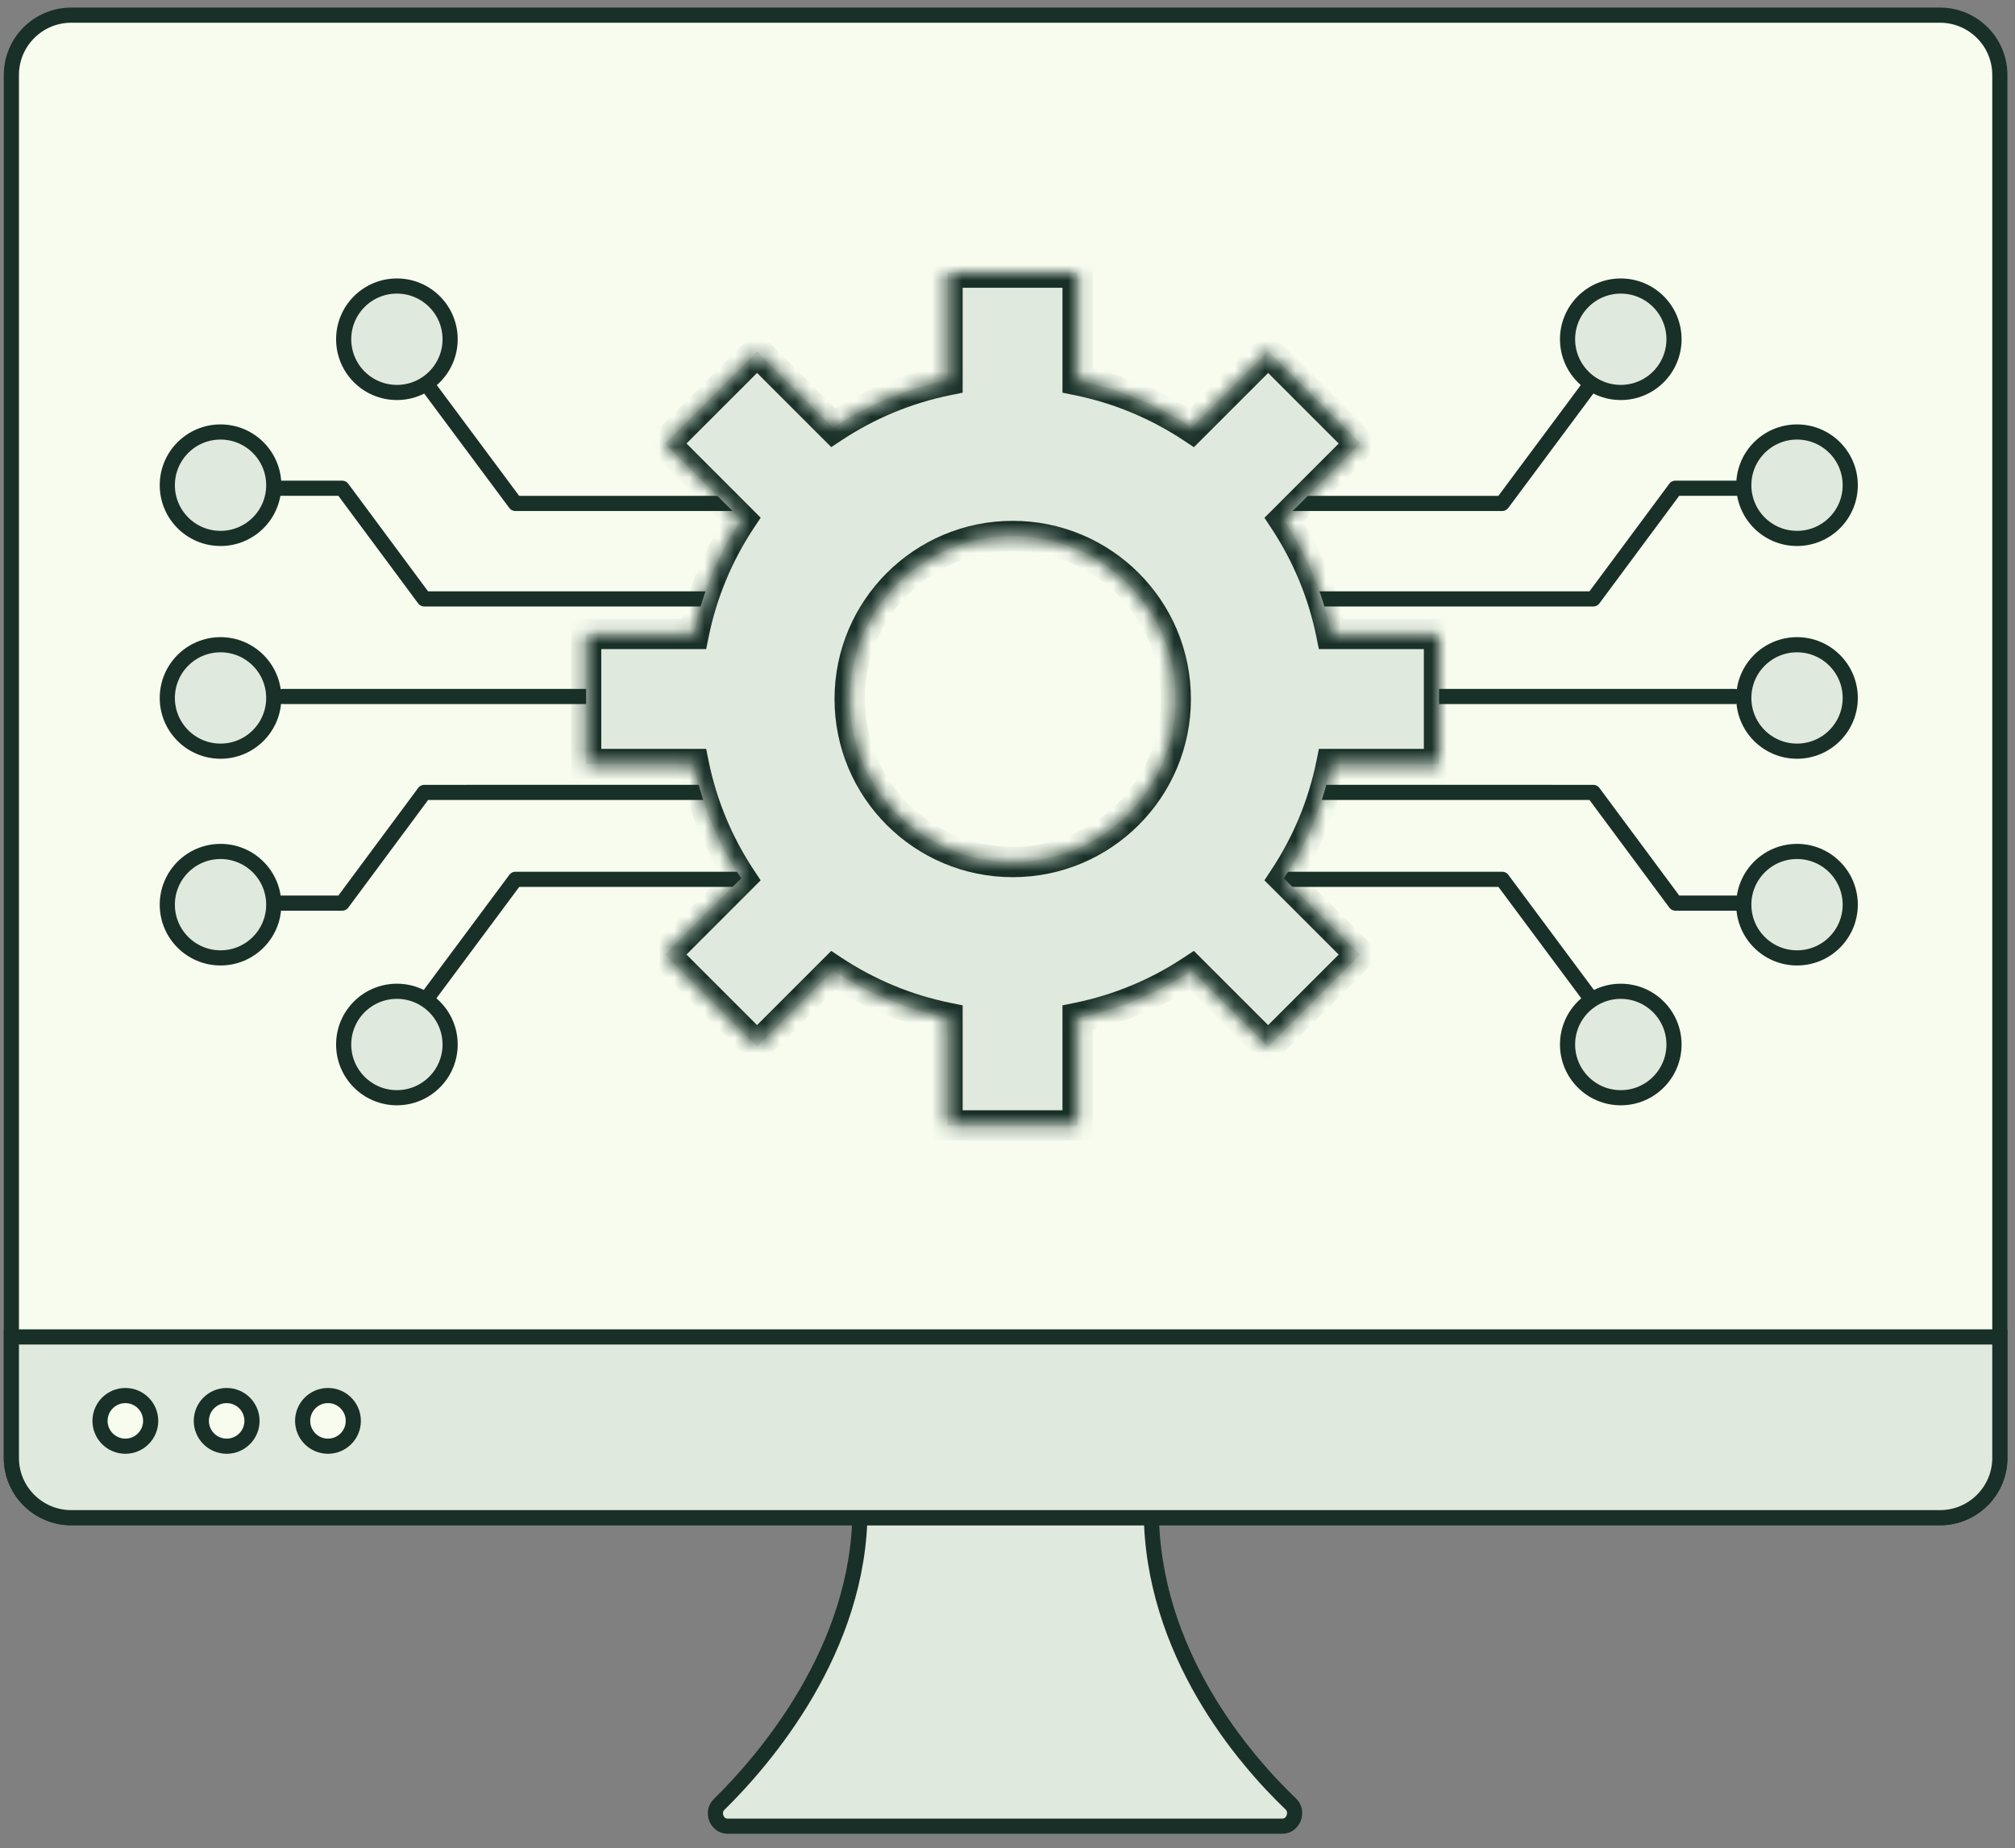 <svg width="133" height="122" viewBox="0 0 133 122" fill="none" xmlns="http://www.w3.org/2000/svg">
<rect x="0" y="0" width="133" height="122" fill="#808080" stroke="none"/>
<path d="M75.99 99.647C75.99 109.101 82.167 116.179 85.207 119.09C85.725 119.586 85.369 120.547 84.653 120.547L48.017 120.547C47.309 120.547 46.952 119.616 47.456 119.12C50.464 116.166 56.762 108.876 56.762 99.647C56.762 90.18 75.99 90.18 75.99 99.647Z" fill="#E0E9DD" stroke="#193028"/>
<path d="M128.048 1L4.702 1C2.52 1 0.75 2.77 0.75 4.952V96.231C0.75 98.414 2.52 100.183 4.702 100.183H128.048C130.23 100.183 132 98.414 132 96.231V4.952C132 2.77 130.23 1 128.048 1Z" fill="#F7FCEF" stroke="#193028"/>
<path fill-rule="evenodd" clip-rule="evenodd" d="M128.048 100.184C130.23 100.184 132 98.414 132 96.231L132 88.252L0.75 88.252L0.75 96.231C0.75 98.414 2.52 100.184 4.702 100.184L128.048 100.184Z" fill="#E0E9DD" stroke="#193028"/>
<circle cx="8.274" cy="93.793" r="1.672" fill="#F7FCEF" stroke="#193028"/>
<circle cx="14.961" cy="93.793" r="1.672" fill="#F7FCEF" stroke="#193028"/>
<circle cx="21.648" cy="93.793" r="1.672" fill="#F7FCEF" stroke="#193028"/>
<circle cx="26.197" cy="22.394" r="3.513" fill="#E0E9DD" stroke="#193028" stroke-linecap="round" stroke-linejoin="round"/>
<circle cx="14.556" cy="32.029" r="3.513" fill="#E0E9DD" stroke="#193028" stroke-linecap="round" stroke-linejoin="round"/>
<circle cx="14.556" cy="46.072" r="3.513" fill="#E0E9DD" stroke="#193028" stroke-linecap="round" stroke-linejoin="round"/>
<circle cx="14.556" cy="59.718" r="3.513" fill="#E0E9DD" stroke="#193028" stroke-linecap="round" stroke-linejoin="round"/>
<circle cx="26.197" cy="68.948" r="3.513" fill="#E0E9DD" stroke="#193028" stroke-linecap="round" stroke-linejoin="round"/>
<path d="M28.197 25.407L34.016 33.232L49.745 33.232" stroke="#193028" stroke-linecap="round" stroke-linejoin="round"/>
<path d="M28.203 65.869L34.022 58.044L51.258 58.043" stroke="#193028" stroke-linecap="round" stroke-linejoin="round"/>
<path d="M18.17 32.227L22.583 32.227L28.003 39.534L50.25 39.535" stroke="#193028" stroke-linecap="round" stroke-linejoin="round"/>
<path d="M18.172 59.615L22.586 59.615L28.005 52.308L48.745 52.307" stroke="#193028" stroke-linecap="round" stroke-linejoin="round"/>
<line x1="18.668" y1="45.975" x2="41.344" y2="45.975" stroke="#193028" stroke-linecap="round" stroke-linejoin="round"/>
<circle cx="4.013" cy="4.013" r="3.513" transform="matrix(-1 0 0 1 110.992 18.381)" fill="#E0E9DD" stroke="#193028" stroke-linecap="round" stroke-linejoin="round"/>
<circle cx="4.013" cy="4.013" r="3.513" transform="matrix(-1 0 0 1 122.625 28.016)" fill="#E0E9DD" stroke="#193028" stroke-linecap="round" stroke-linejoin="round"/>
<circle cx="4.013" cy="4.013" r="3.513" transform="matrix(-1 0 0 1 122.625 42.059)" fill="#E0E9DD" stroke="#193028" stroke-linecap="round" stroke-linejoin="round"/>
<circle cx="4.013" cy="4.013" r="3.513" transform="matrix(-1 0 0 1 122.625 55.705)" fill="#E0E9DD" stroke="#193028" stroke-linecap="round" stroke-linejoin="round"/>
<circle cx="4.013" cy="4.013" r="3.513" transform="matrix(-1 0 0 1 110.992 64.936)" fill="#E0E9DD" stroke="#193028" stroke-linecap="round" stroke-linejoin="round"/>
<path d="M104.971 25.407L99.152 33.232L83.424 33.232" stroke="#193028" stroke-linecap="round" stroke-linejoin="round"/>
<path d="M104.973 65.869L99.154 58.044L81.917 58.043" stroke="#193028" stroke-linecap="round" stroke-linejoin="round"/>
<path d="M114.998 32.227L110.585 32.227L105.165 39.534L82.918 39.535" stroke="#193028" stroke-linecap="round" stroke-linejoin="round"/>
<path d="M114.999 59.615L110.586 59.615L105.166 52.308L84.427 52.307" stroke="#193028" stroke-linecap="round" stroke-linejoin="round"/>
<line x1="0.5" y1="-0.5" x2="23.176" y2="-0.5" transform="matrix(-1 0 0 1 115 46.475)" stroke="#193028" stroke-linecap="round" stroke-linejoin="round"/>
<mask id="path-27-inside-1_1256_8718" fill="white">
<path d="M71.128 25.105C73.869 25.662 76.421 26.742 78.674 28.235L83.704 23.205L89.776 29.277L84.744 34.31C86.235 36.561 87.313 39.109 87.869 41.848H94.981V50.435H87.87C87.314 53.176 86.235 55.727 84.742 57.98L89.773 63.012L83.701 69.084L78.67 64.053C76.417 65.545 73.868 66.623 71.128 67.18V74.288H62.54V67.181C59.799 66.624 57.248 65.546 54.994 64.054L49.969 69.081L43.897 63.009L48.922 57.982C47.429 55.728 46.349 53.176 45.793 50.435H38.688V41.848H45.794C46.351 39.106 47.431 36.555 48.924 34.302L43.898 29.275L49.97 23.203L54.997 28.23C57.25 26.739 59.8 25.66 62.54 25.105V17.996H71.128V25.105ZM66.845 35.38C60.901 35.38 56.083 40.198 56.083 46.142C56.083 52.085 60.901 56.903 66.845 56.903C72.788 56.903 77.607 52.085 77.607 46.142C77.607 40.198 72.788 35.38 66.845 35.38Z"/>
</mask>
<path d="M71.128 25.105C73.869 25.662 76.421 26.742 78.674 28.235L83.704 23.205L89.776 29.277L84.744 34.31C86.235 36.561 87.313 39.109 87.869 41.848H94.981V50.435H87.87C87.314 53.176 86.235 55.727 84.742 57.98L89.773 63.012L83.701 69.084L78.67 64.053C76.417 65.545 73.868 66.623 71.128 67.18V74.288H62.54V67.181C59.799 66.624 57.248 65.546 54.994 64.054L49.969 69.081L43.897 63.009L48.922 57.982C47.429 55.728 46.349 53.176 45.793 50.435H38.688V41.848H45.794C46.351 39.106 47.431 36.555 48.924 34.302L43.898 29.275L49.97 23.203L54.997 28.23C57.25 26.739 59.8 25.66 62.54 25.105V17.996H71.128V25.105ZM66.845 35.38C60.901 35.38 56.083 40.198 56.083 46.142C56.083 52.085 60.901 56.903 66.845 56.903C72.788 56.903 77.607 52.085 77.607 46.142C77.607 40.198 72.788 35.38 66.845 35.38Z" fill="#E0E9DD"/>
<path d="M71.128 25.105H70.128V25.923L70.929 26.085L71.128 25.105ZM78.674 28.235L78.121 29.069L78.803 29.52L79.381 28.942L78.674 28.235ZM83.704 23.205L84.411 22.498L83.704 21.791L82.997 22.498L83.704 23.205ZM89.776 29.277L90.484 29.985L91.191 29.277L90.484 28.57L89.776 29.277ZM84.744 34.31L84.037 33.602L83.459 34.18L83.91 34.862L84.744 34.31ZM87.869 41.848L86.889 42.047L87.052 42.848H87.869V41.848ZM94.981 41.848H95.981V40.848H94.981V41.848ZM94.981 50.435V51.435H95.981V50.435H94.981ZM87.87 50.435V49.435H87.053L86.89 50.236L87.87 50.435ZM84.742 57.98L83.908 57.428L83.457 58.11L84.035 58.688L84.742 57.98ZM89.773 63.012L90.481 63.719L91.188 63.012L90.481 62.305L89.773 63.012ZM83.701 69.084L82.994 69.791L83.701 70.498L84.408 69.791L83.701 69.084ZM78.67 64.053L79.377 63.346L78.799 62.768L78.118 63.219L78.67 64.053ZM71.128 67.18L70.929 66.2L70.128 66.362V67.18H71.128ZM71.128 74.288V75.288H72.128V74.288H71.128ZM62.54 74.288H61.54V75.288H62.54V74.288ZM62.54 67.181H63.54V66.363L62.739 66.201L62.54 67.181ZM54.994 64.054L55.546 63.22L54.865 62.769L54.287 63.347L54.994 64.054ZM49.969 69.081L49.262 69.788L49.969 70.495L50.676 69.788L49.969 69.081ZM43.897 63.009L43.189 62.302L42.482 63.009L43.189 63.716L43.897 63.009ZM48.922 57.982L49.629 58.69L50.207 58.111L49.756 57.43L48.922 57.982ZM45.793 50.435L46.773 50.236L46.611 49.435H45.793V50.435ZM38.688 50.435H37.688V51.435H38.688V50.435ZM38.688 41.848V40.848H37.688V41.848H38.688ZM45.794 41.848V42.848H46.611L46.774 42.047L45.794 41.848ZM48.924 34.302L49.757 34.854L50.209 34.173L49.631 33.595L48.924 34.302ZM43.898 29.275L43.19 28.568L42.483 29.275L43.19 29.983L43.898 29.275ZM49.97 23.203L50.677 22.496L49.97 21.789L49.263 22.496L49.97 23.203ZM54.997 28.23L54.29 28.938L54.868 29.515L55.549 29.064L54.997 28.23ZM62.54 25.105L62.739 26.084L63.54 25.922V25.105H62.54ZM62.54 17.996V16.996H61.54V17.996H62.54ZM71.128 17.996H72.128V16.996H71.128V17.996ZM66.845 35.38V34.38H66.845L66.845 35.38ZM56.083 46.142L55.083 46.142V46.142H56.083ZM66.845 56.903L66.845 57.903H66.845V56.903ZM77.607 46.142H78.607V46.142L77.607 46.142ZM71.128 25.105L70.929 26.085C73.541 26.616 75.973 27.645 78.121 29.069L78.674 28.235L79.226 27.402C76.868 25.839 74.197 24.709 71.327 24.125L71.128 25.105ZM78.674 28.235L79.381 28.942L84.411 23.912L83.704 23.205L82.997 22.498L77.967 27.528L78.674 28.235ZM83.704 23.205L82.997 23.912L89.069 29.985L89.776 29.277L90.484 28.57L84.411 22.498L83.704 23.205ZM89.776 29.277L89.069 28.57L84.037 33.602L84.744 34.31L85.451 35.017L90.484 29.985L89.776 29.277ZM84.744 34.31L83.91 34.862C85.332 37.008 86.359 39.438 86.889 42.047L87.869 41.848L88.849 41.649C88.267 38.782 87.138 36.114 85.578 33.758L84.744 34.31ZM87.869 41.848V42.848H94.981V41.848V40.848H87.869V41.848ZM94.981 41.848H93.981V50.435H94.981H95.981V41.848H94.981ZM94.981 50.435V49.435H87.87V50.435V51.435H94.981V50.435ZM87.87 50.435L86.89 50.236C86.36 52.848 85.332 55.279 83.908 57.428L84.742 57.98L85.576 58.533C87.138 56.174 88.268 53.504 88.85 50.633L87.87 50.435ZM84.742 57.98L84.035 58.688L89.066 63.719L89.773 63.012L90.481 62.305L85.449 57.273L84.742 57.98ZM89.773 63.012L89.066 62.305L82.994 68.377L83.701 69.084L84.408 69.791L90.481 63.719L89.773 63.012ZM83.701 69.084L84.408 68.377L79.377 63.346L78.67 64.053L77.963 64.76L82.994 69.791L83.701 69.084ZM78.67 64.053L78.118 63.219C75.97 64.641 73.54 65.669 70.929 66.2L71.128 67.18L71.327 68.16C74.196 67.577 76.865 66.448 79.222 64.886L78.67 64.053ZM71.128 67.18H70.128V74.288H71.128H72.128V67.18H71.128ZM71.128 74.288V73.288H62.54V74.288V75.288H71.128V74.288ZM62.54 74.288H63.54V67.181H62.54H61.54V74.288H62.54ZM62.54 67.181L62.739 66.201C60.127 65.671 57.695 64.643 55.546 63.22L54.994 64.054L54.442 64.888C56.8 66.449 59.471 67.578 62.341 68.161L62.54 67.181ZM54.994 64.054L54.287 63.347L49.261 68.374L49.969 69.081L50.676 69.788L55.701 64.761L54.994 64.054ZM49.969 69.081L50.676 68.374L44.604 62.302L43.897 63.009L43.189 63.716L49.262 69.788L49.969 69.081ZM43.897 63.009L44.604 63.716L49.629 58.69L48.922 57.982L48.215 57.275L43.189 62.302L43.897 63.009ZM48.922 57.982L49.756 57.43C48.332 55.281 47.303 52.849 46.773 50.236L45.793 50.435L44.813 50.633C45.395 53.504 46.526 56.176 48.088 58.535L48.922 57.982ZM45.793 50.435V49.435H38.688V50.435V51.435H45.793V50.435ZM38.688 50.435H39.688V41.848H38.688H37.688V50.435H38.688ZM38.688 41.848V42.848H45.794V41.848V40.848H38.688V41.848ZM45.794 41.848L46.774 42.047C47.304 39.434 48.334 37.003 49.757 34.854L48.924 34.302L48.09 33.749C46.528 36.108 45.397 38.778 44.814 41.649L45.794 41.848ZM48.924 34.302L49.631 33.595L44.605 28.568L43.898 29.275L43.19 29.983L48.217 35.009L48.924 34.302ZM43.898 29.275L44.605 29.983L50.677 23.91L49.97 23.203L49.263 22.496L43.19 28.568L43.898 29.275ZM49.97 23.203L49.263 23.91L54.29 28.938L54.997 28.23L55.704 27.523L50.677 22.496L49.97 23.203ZM54.997 28.23L55.549 29.064C57.697 27.642 60.128 26.614 62.739 26.084L62.54 25.105L62.341 24.125C59.472 24.707 56.803 25.836 54.445 27.397L54.997 28.23ZM62.54 25.105H63.54V17.996H62.54H61.54V25.105H62.54ZM62.54 17.996V18.996H71.128V17.996V16.996H62.54V17.996ZM71.128 17.996H70.128V25.105H71.128H72.128V17.996H71.128ZM66.845 35.38L66.845 34.38C60.349 34.38 55.083 39.646 55.083 46.142L56.083 46.142L57.083 46.142C57.083 40.75 61.453 36.38 66.845 36.38L66.845 35.38ZM56.083 46.142H55.083C55.083 52.638 60.349 57.903 66.845 57.903L66.845 56.903L66.845 55.903C61.453 55.903 57.083 51.533 57.083 46.142H56.083ZM66.845 56.903V57.903C73.341 57.903 78.607 52.638 78.607 46.142H77.607H76.607C76.607 51.533 72.236 55.903 66.845 55.903V56.903ZM77.607 46.142L78.607 46.142C78.607 39.645 73.341 34.38 66.845 34.38V35.38V36.38C72.236 36.38 76.607 40.75 76.607 46.142L77.607 46.142Z" fill="#193028" mask="url(#path-27-inside-1_1256_8718)"/>
</svg>
